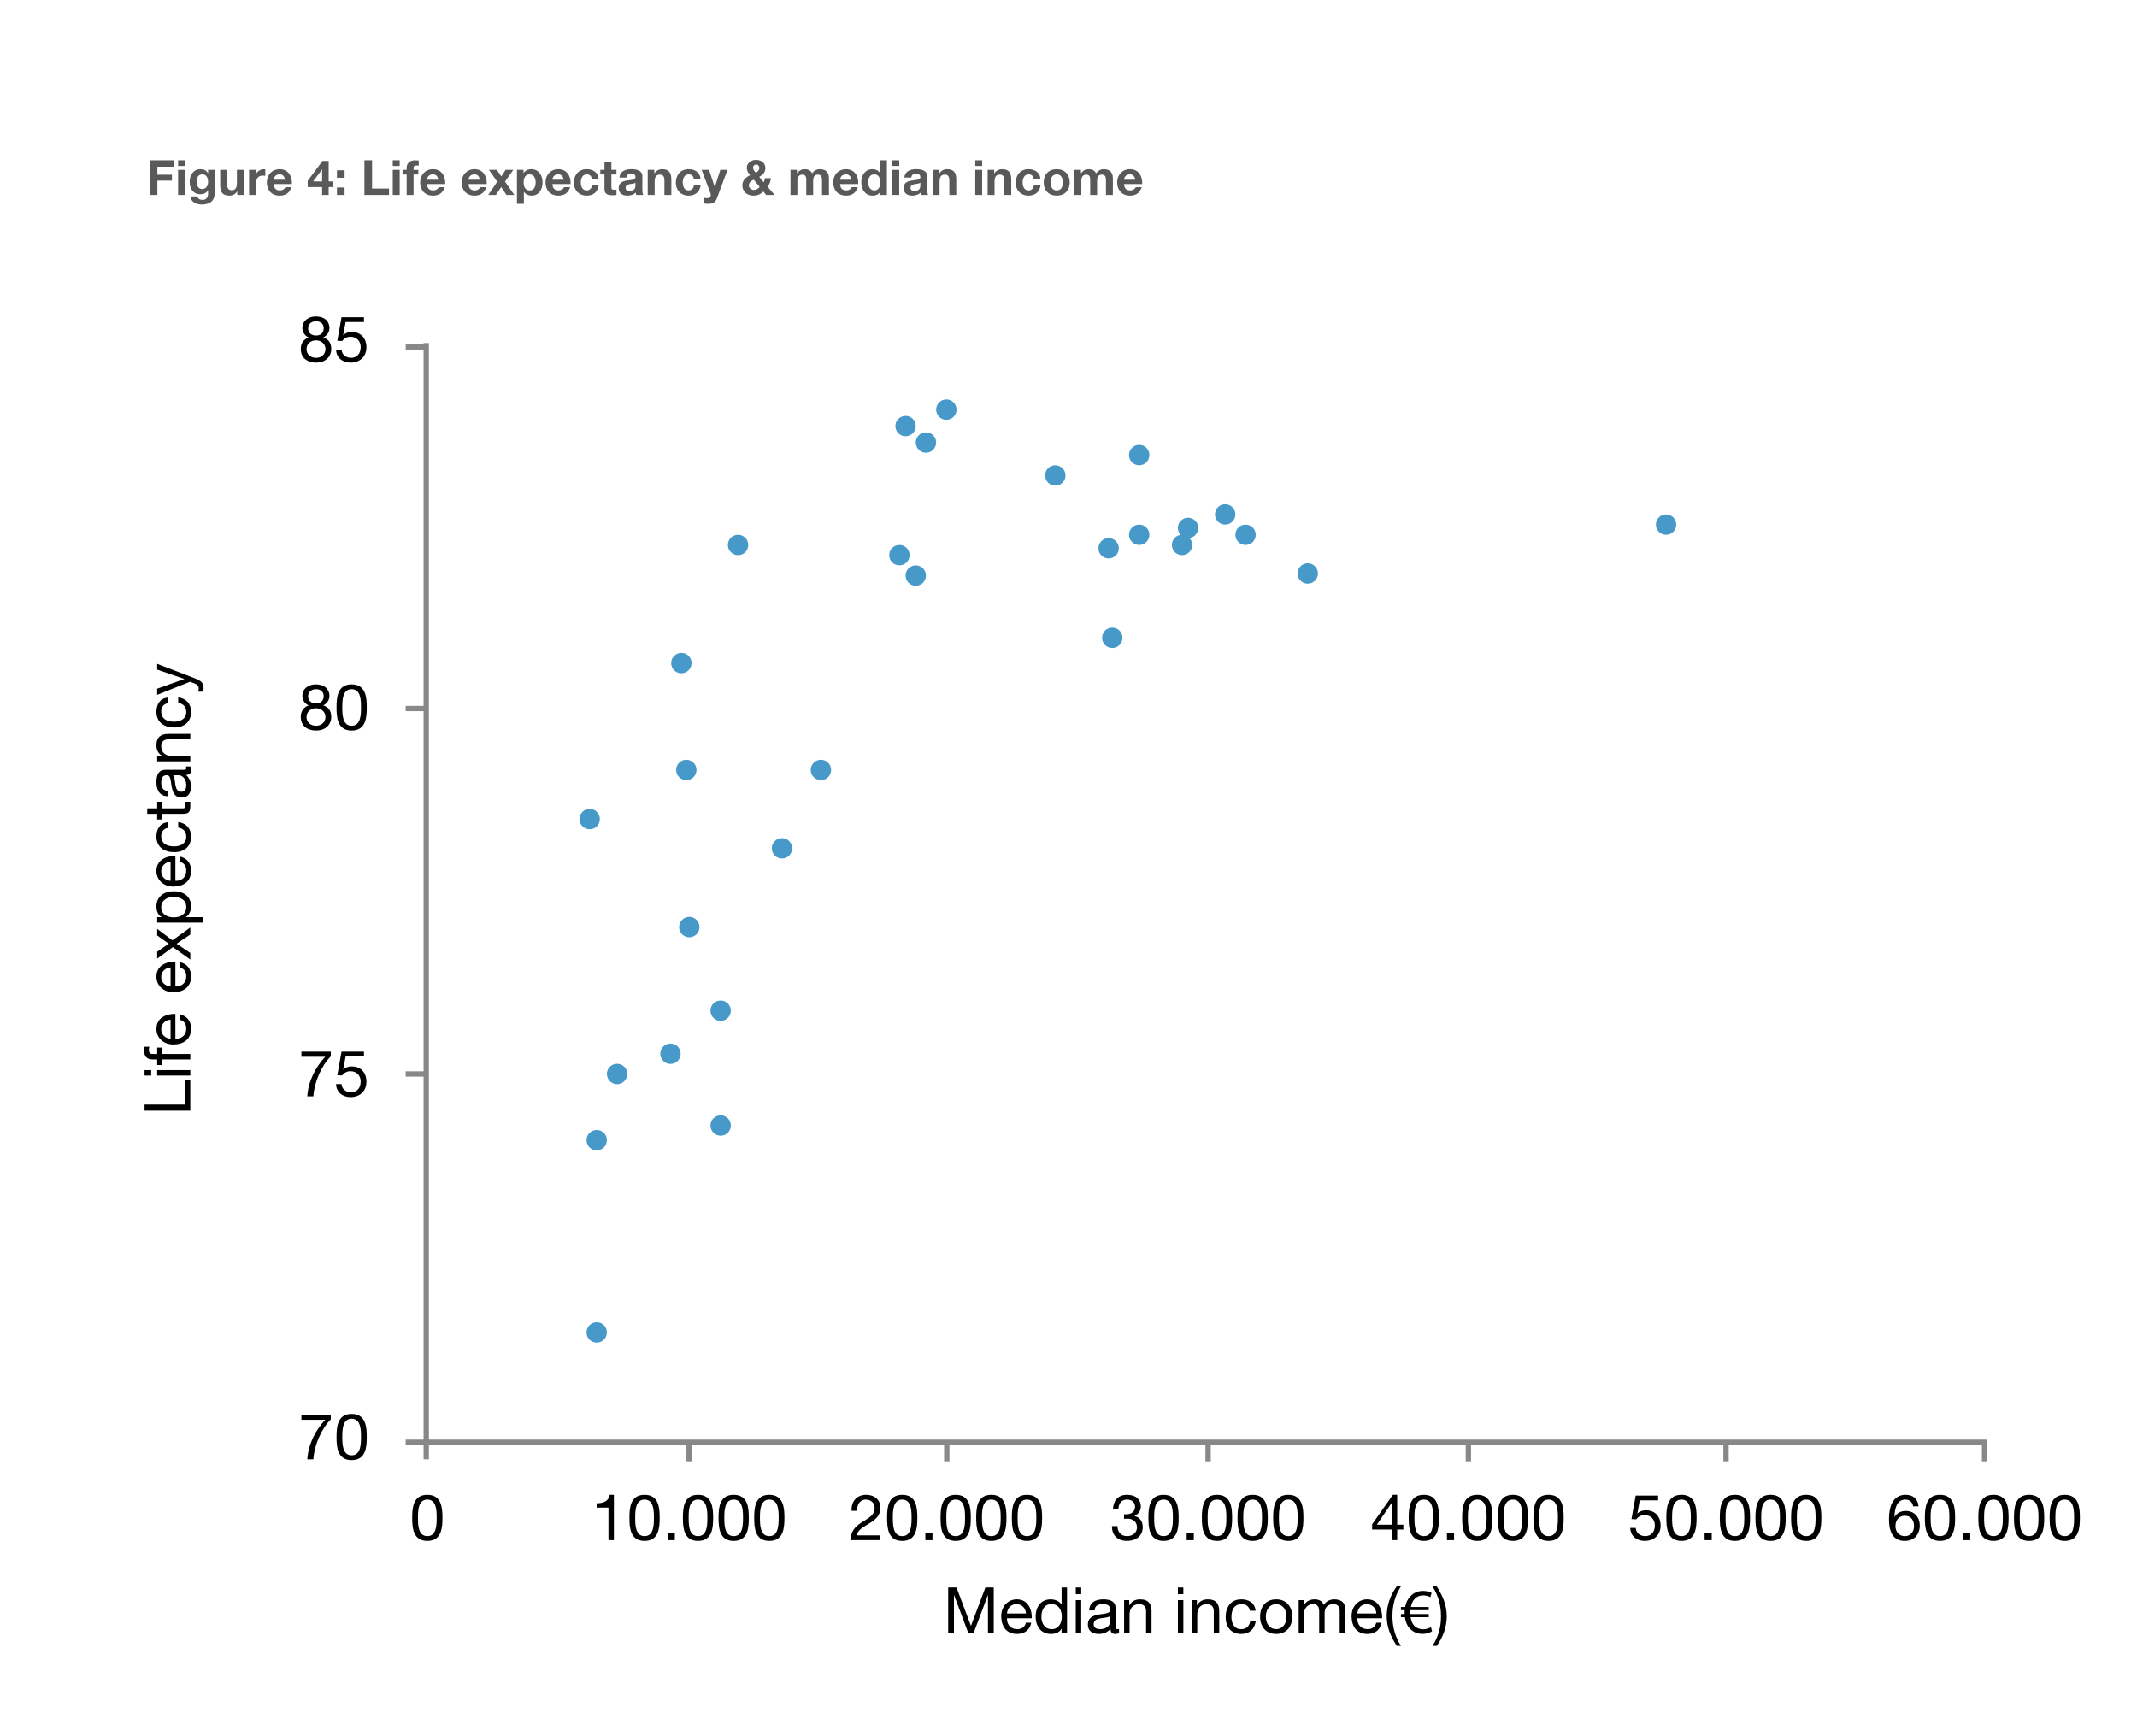 <?xml version="1.0" encoding="UTF-8"?>
<svg xmlns="http://www.w3.org/2000/svg" id="Layer_2" width="400" height="325" version="1.1" viewBox="0 0 400 325">
  <defs>
    <style>
      .st0 {
        fill: none;
        stroke: #888;
        stroke-miterlimit: 10;
      }

      .st1 {
        fill: #4699c9;
      }

      .st2 {
        fill: #58595b;
      }
    </style>
  </defs>
  <g>
    <path class="st2" d="M28.028,29.996h4.573v1.203h-3.143v1.503h2.724v1.111h-2.724v2.688h-1.43v-6.504Z"></path>
    <path class="st2" d="M34.627,31.062h-1.293v-1.066h1.293v1.066ZM33.334,31.791h1.293v4.709h-1.293v-4.709Z"></path>
    <path class="st2" d="M40.177,36.199c0,.774-.273,2.086-2.441,2.086-.929,0-2.013-.438-2.077-1.512h1.285c.118.482.51.646.965.646.72,0,1.039-.492,1.039-1.166v-.619h-.018c-.283.492-.847.729-1.412.729-1.412,0-2.013-1.075-2.013-2.368,0-1.221.701-2.332,2.022-2.332.619,0,1.093.209,1.403.756h.018v-.628h1.23v4.409ZM38.947,34.086c0-.765-.264-1.448-1.102-1.448-.729,0-1.048.638-1.048,1.339,0,.674.255,1.412,1.048,1.412.738,0,1.102-.628,1.102-1.303Z"></path>
    <path class="st2" d="M45.638,36.5h-1.23v-.656h-.027c-.328.528-.893.783-1.439.783-1.375,0-1.722-.774-1.722-1.94v-2.896h1.294v2.66c0,.774.228,1.157.829,1.157.702,0,1.002-.392,1.002-1.348v-2.469h1.293v4.709Z"></path>
    <path class="st2" d="M46.625,31.791h1.23v.875h.018c.237-.592.875-1.002,1.503-1.002.091,0,.2.018.282.045v1.202c-.119-.027-.31-.045-.465-.045-.947,0-1.275.683-1.275,1.512v2.123h-1.294v-4.709Z"></path>
    <path class="st2" d="M51.238,34.459c.037.82.438,1.193,1.157,1.193.519,0,.938-.319,1.02-.61h1.139c-.364,1.111-1.139,1.585-2.205,1.585-1.485,0-2.405-1.02-2.405-2.478,0-1.412.975-2.487,2.405-2.487,1.604,0,2.378,1.348,2.287,2.796h-3.398ZM53.342,33.64c-.119-.656-.401-1.002-1.029-1.002-.82,0-1.057.638-1.075,1.002h2.104Z"></path>
    <path class="st2" d="M60.29,35.024h-2.697v-1.185l2.77-3.716h1.157v3.835h.847v1.066h-.847v1.476h-1.229v-1.476ZM60.29,31.745h-.027l-1.649,2.214h1.676v-2.214Z"></path>
    <path class="st2" d="M64.501,33.275h-1.43v-1.403h1.43v1.403ZM63.071,35.097h1.43v1.403h-1.43v-1.403Z"></path>
    <path class="st2" d="M68.213,29.996h1.43v5.302h3.17v1.203h-4.601v-6.504Z"></path>
    <path class="st2" d="M74.812,31.062h-1.293v-1.066h1.293v1.066ZM73.519,31.791h1.293v4.709h-1.293v-4.709Z"></path>
    <path class="st2" d="M76.117,32.656h-.774v-.865h.774v-.365c0-.829.519-1.43,1.576-1.43.228,0,.465.027.684.037v.966c-.155-.019-.31-.027-.474-.027-.346,0-.492.146-.492.537v.283h.893v.865h-.893v3.844h-1.293v-3.844Z"></path>
    <path class="st2" d="M79.936,34.459c.037.82.438,1.193,1.157,1.193.519,0,.938-.319,1.02-.61h1.139c-.364,1.111-1.139,1.585-2.205,1.585-1.485,0-2.405-1.02-2.405-2.478,0-1.412.975-2.487,2.405-2.487,1.604,0,2.378,1.348,2.287,2.796h-3.398ZM82.04,33.64c-.119-.656-.401-1.002-1.029-1.002-.82,0-1.057.638-1.075,1.002h2.104Z"></path>
    <path class="st2" d="M87.703,34.459c.037.82.438,1.193,1.157,1.193.519,0,.938-.319,1.02-.61h1.139c-.364,1.111-1.139,1.585-2.205,1.585-1.485,0-2.405-1.02-2.405-2.478,0-1.412.975-2.487,2.405-2.487,1.604,0,2.378,1.348,2.287,2.796h-3.398ZM89.807,33.64c-.119-.656-.401-1.002-1.029-1.002-.82,0-1.057.638-1.075,1.002h2.104Z"></path>
    <path class="st2" d="M93.072,34.022l-1.549-2.232h1.476l.829,1.229.82-1.229h1.43l-1.549,2.205,1.74,2.505h-1.476l-.984-1.485-.984,1.485h-1.448l1.694-2.478Z"></path>
    <path class="st2" d="M96.765,31.791h1.23v.601h.018c.31-.501.82-.729,1.403-.729,1.476,0,2.141,1.193,2.141,2.532,0,1.257-.692,2.432-2.068,2.432-.565,0-1.103-.246-1.412-.71h-.018v2.241h-1.294v-6.367ZM100.263,34.159c0-.747-.3-1.521-1.129-1.521-.847,0-1.121.756-1.121,1.521s.292,1.494,1.13,1.494c.847,0,1.12-.729,1.12-1.494Z"></path>
    <path class="st2" d="M103.401,34.459c.037.82.438,1.193,1.157,1.193.519,0,.938-.319,1.02-.61h1.139c-.364,1.111-1.139,1.585-2.205,1.585-1.485,0-2.405-1.02-2.405-2.478,0-1.412.975-2.487,2.405-2.487,1.604,0,2.378,1.348,2.287,2.796h-3.398ZM105.505,33.64c-.119-.656-.401-1.002-1.029-1.002-.82,0-1.057.638-1.075,1.002h2.104Z"></path>
    <path class="st2" d="M110.774,33.448c-.082-.528-.419-.811-.956-.811-.829,0-1.103.838-1.103,1.53,0,.674.264,1.485,1.075,1.485.601,0,.947-.383,1.029-.957h1.248c-.164,1.248-1.03,1.931-2.269,1.931-1.421,0-2.377-1.002-2.377-2.414,0-1.466.875-2.55,2.405-2.55,1.111,0,2.132.583,2.214,1.785h-1.267Z"></path>
    <path class="st2" d="M114.441,31.791h.947v.865h-.947v2.332c0,.438.109.546.546.546.137,0,.264-.009.401-.036v1.011c-.219.036-.501.045-.756.045-.792,0-1.485-.182-1.485-1.121v-2.778h-.783v-.865h.783v-1.412h1.294v1.412Z"></path>
    <path class="st2" d="M115.955,33.239c.073-1.211,1.157-1.576,2.213-1.576.938,0,2.068.209,2.068,1.339v2.451c0,.428.045.856.164,1.047h-1.312c-.045-.146-.082-.301-.091-.456-.41.428-1.011.583-1.585.583-.893,0-1.603-.446-1.603-1.412,0-1.065.802-1.312,1.603-1.43.793-.109,1.531-.091,1.531-.619,0-.556-.383-.638-.838-.638-.492,0-.811.2-.856.71h-1.293ZM118.943,34.195c-.219.191-.674.2-1.075.273-.401.082-.765.218-.765.692,0,.482.374.601.792.601,1.011,0,1.048-.802,1.048-1.084v-.483Z"></path>
    <path class="st2" d="M121.242,31.791h1.23v.656h.027c.328-.528.893-.783,1.439-.783,1.375,0,1.722.774,1.722,1.94v2.897h-1.293v-2.66c0-.774-.228-1.157-.829-1.157-.702,0-1.002.392-1.002,1.348v2.469h-1.294v-4.709Z"></path>
    <path class="st2" d="M129.854,33.448c-.082-.528-.419-.811-.956-.811-.829,0-1.103.838-1.103,1.53,0,.674.264,1.485,1.075,1.485.601,0,.947-.383,1.029-.957h1.248c-.164,1.248-1.03,1.931-2.269,1.931-1.421,0-2.377-1.002-2.377-2.414,0-1.466.875-2.55,2.405-2.55,1.111,0,2.132.583,2.214,1.785h-1.267Z"></path>
    <path class="st2" d="M134.204,37.092c-.283.756-.729,1.065-1.622,1.065-.264,0-.528-.018-.792-.045v-1.066c.246.019.501.064.756.046.446-.037.583-.51.446-.884l-1.658-4.418h1.385l1.066,3.225h.018l1.029-3.225h1.339l-1.968,5.302Z"></path>
    <path class="st2" d="M142.882,35.853c-.52.51-1.093.774-1.831.774-1.175,0-2.104-.72-2.104-1.949,0-.911.692-1.531,1.458-1.886-.346-.428-.62-.82-.62-1.385,0-.902.829-1.485,1.694-1.485.984,0,1.786.528,1.786,1.558,0,.756-.501,1.275-1.157,1.622l.838,1.029c.127-.237.201-.51.237-.774h1.121c-.064.583-.264,1.147-.628,1.603l1.321,1.54h-1.585l-.528-.647ZM141.087,33.63c-.456.201-.911.547-.911,1.075,0,.474.437.856.929.856.464,0,.792-.237,1.093-.574l-1.111-1.357ZM141.542,30.789c-.31,0-.583.237-.583.574,0,.41.264.674.51.975.364-.237.665-.456.665-.929,0-.337-.273-.619-.592-.619Z"></path>
    <path class="st2" d="M147.962,31.791h1.221v.638h.018c.337-.483.829-.765,1.439-.765.592,0,1.121.218,1.375.783.273-.41.765-.783,1.421-.783,1.002,0,1.722.464,1.722,1.685v3.152h-1.294v-2.669c0-.629-.055-1.148-.792-1.148-.729,0-.865.601-.865,1.193v2.624h-1.293v-2.642c0-.547.036-1.175-.784-1.175-.255,0-.875.164-.875,1.084v2.733h-1.293v-4.709Z"></path>
    <path class="st2" d="M157.251,34.459c.037.82.438,1.193,1.157,1.193.519,0,.938-.319,1.02-.61h1.139c-.364,1.111-1.139,1.585-2.205,1.585-1.485,0-2.405-1.02-2.405-2.478,0-1.412.975-2.487,2.405-2.487,1.604,0,2.378,1.348,2.287,2.796h-3.398ZM159.355,33.64c-.119-.656-.401-1.002-1.029-1.002-.82,0-1.057.638-1.075,1.002h2.104Z"></path>
    <path class="st2" d="M164.78,35.899h-.019c-.3.51-.829.729-1.43.729-1.421,0-2.113-1.221-2.113-2.523,0-1.266.702-2.441,2.086-2.441.556,0,1.103.237,1.403.701h-.009.018v-2.369h1.293v6.504h-1.229v-.601ZM163.65,32.638c-.847,0-1.139.729-1.139,1.503,0,.738.337,1.512,1.139,1.512.856,0,1.111-.747,1.111-1.521,0-.765-.273-1.494-1.111-1.494Z"></path>
    <path class="st2" d="M168.318,31.062h-1.293v-1.066h1.293v1.066ZM167.024,31.791h1.293v4.709h-1.293v-4.709Z"></path>
    <path class="st2" d="M169.285,33.239c.073-1.211,1.157-1.576,2.214-1.576.938,0,2.068.209,2.068,1.339v2.451c0,.428.045.856.164,1.047h-1.312c-.045-.146-.082-.301-.091-.456-.41.428-1.011.583-1.585.583-.893,0-1.604-.446-1.604-1.412,0-1.065.802-1.312,1.604-1.43.792-.109,1.53-.091,1.53-.619,0-.556-.383-.638-.838-.638-.492,0-.811.2-.856.71h-1.294ZM172.273,34.195c-.219.191-.674.2-1.075.273-.401.082-.765.218-.765.692,0,.482.374.601.792.601,1.011,0,1.048-.802,1.048-1.084v-.483Z"></path>
    <path class="st2" d="M174.573,31.791h1.23v.656h.027c.328-.528.893-.783,1.439-.783,1.375,0,1.722.774,1.722,1.94v2.897h-1.293v-2.66c0-.774-.228-1.157-.829-1.157-.702,0-1.002.392-1.002,1.348v2.469h-1.294v-4.709Z"></path>
    <path class="st2" d="M183.843,31.062h-1.293v-1.066h1.293v1.066ZM182.549,31.791h1.293v4.709h-1.293v-4.709Z"></path>
    <path class="st2" d="M184.865,31.791h1.23v.656h.027c.328-.528.893-.783,1.439-.783,1.375,0,1.722.774,1.722,1.94v2.897h-1.293v-2.66c0-.774-.228-1.157-.829-1.157-.702,0-1.002.392-1.002,1.348v2.469h-1.294v-4.709Z"></path>
    <path class="st2" d="M193.477,33.448c-.082-.528-.419-.811-.956-.811-.829,0-1.103.838-1.103,1.53,0,.674.264,1.485,1.075,1.485.601,0,.947-.383,1.029-.957h1.248c-.164,1.248-1.03,1.931-2.269,1.931-1.421,0-2.377-1.002-2.377-2.414,0-1.466.875-2.55,2.405-2.55,1.111,0,2.132.583,2.214,1.785h-1.267Z"></path>
    <path class="st2" d="M197.79,31.663c1.485,0,2.441.983,2.441,2.487,0,1.494-.957,2.478-2.441,2.478-1.476,0-2.432-.984-2.432-2.478,0-1.503.957-2.487,2.432-2.487ZM197.79,35.653c.884,0,1.148-.756,1.148-1.503,0-.756-.264-1.512-1.148-1.512-.875,0-1.139.756-1.139,1.512,0,.747.264,1.503,1.139,1.503Z"></path>
    <path class="st2" d="M201.11,31.791h1.221v.638h.018c.337-.483.829-.765,1.439-.765.592,0,1.12.218,1.376.783.272-.41.765-.783,1.421-.783,1.002,0,1.722.464,1.722,1.685v3.152h-1.294v-2.669c0-.629-.055-1.148-.792-1.148-.729,0-.866.601-.866,1.193v2.624h-1.293v-2.642c0-.547.036-1.175-.783-1.175-.256,0-.875.164-.875,1.084v2.733h-1.293v-4.709Z"></path>
    <path class="st2" d="M210.398,34.459c.036.82.438,1.193,1.157,1.193.519,0,.938-.319,1.021-.61h1.139c-.365,1.111-1.139,1.585-2.205,1.585-1.484,0-2.404-1.02-2.404-2.478,0-1.412.975-2.487,2.404-2.487,1.604,0,2.378,1.348,2.286,2.796h-3.397ZM212.503,33.64c-.118-.656-.401-1.002-1.029-1.002-.82,0-1.057.638-1.075,1.002h2.104Z"></path>
  </g>
  <g>
    <g>
      <g>
        <path d="M27.059,207.898v-1.14h7.604v-4.533h.959v5.673h-8.563Z"></path>
        <path d="M28.306,200.315v1.02h-1.248v-1.02h1.248ZM29.421,201.335v-1.02h6.201v1.02h-6.201Z"></path>
        <path d="M30.321,198.311v1.044h-.899v-1.044h-.923c-1.007,0-1.535-.6-1.535-1.715,0-.192.036-.468.096-.66h.888c-.06.181-.084.396-.084.576,0,.492.156.779.696.779h.863v-1.199h.899v1.199h5.301v1.02h-5.301Z"></path>
        <path d="M33.655,189.89c1.367.275,2.111,1.259,2.111,2.65,0,1.979-1.367,2.938-3.262,2.975-1.859.023-3.227-1.224-3.227-2.914,0-2.195,2.051-2.867,3.55-2.807v4.642c1.08.035,2.039-.576,2.039-1.932,0-.839-.408-1.427-1.211-1.606v-1.008ZM31.928,190.873c-.972.048-1.751.779-1.751,1.787,0,1.067.803,1.703,1.751,1.775v-3.562Z"></path>
        <path d="M33.655,180.109c1.367.275,2.111,1.26,2.111,2.65,0,1.979-1.367,2.938-3.262,2.975-1.859.023-3.227-1.224-3.227-2.914,0-2.195,2.051-2.867,3.55-2.807v4.642c1.08.035,2.039-.576,2.039-1.932,0-.839-.408-1.427-1.211-1.606v-1.008ZM31.928,181.093c-.972.048-1.751.779-1.751,1.787,0,1.067.803,1.703,1.751,1.775v-3.562Z"></path>
        <path d="M32.36,177.288l-2.938,2.159v-1.308l2.171-1.487-2.171-1.547v-1.224l2.854,2.135,3.346-2.398v1.308l-2.566,1.727,2.566,1.727v1.235l-3.262-2.326Z"></path>
        <path d="M29.421,172.703v-1.02h.84v-.023c-.684-.336-.984-1.128-.984-1.979,0-1.906,1.511-2.854,3.262-2.854s3.227.936,3.227,2.831c0,.636-.24,1.547-.972,2.003v.023h3.202v1.02h-8.575ZM30.177,169.825c0,1.367,1.175,1.895,2.338,1.895,1.224,0,2.351-.552,2.351-1.955,0-1.391-1.188-1.858-2.399-1.858-1.164,0-2.291.6-2.291,1.919Z"></path>
        <path d="M33.655,160.334c1.367.276,2.111,1.26,2.111,2.65,0,1.979-1.367,2.938-3.262,2.975-1.859.023-3.227-1.224-3.227-2.914,0-2.195,2.051-2.867,3.55-2.807v4.642c1.08.035,2.039-.576,2.039-1.932,0-.839-.408-1.427-1.211-1.606v-1.008ZM31.928,161.317c-.972.048-1.751.779-1.751,1.787,0,1.067.803,1.703,1.751,1.775v-3.562Z"></path>
        <path d="M31.413,154.97c-.78.156-1.235.695-1.235,1.535,0,1.475,1.163,1.931,2.422,1.931,1.14,0,2.267-.516,2.267-1.811,0-.983-.576-1.571-1.511-1.703v-1.043c1.511.228,2.411,1.175,2.411,2.735,0,1.895-1.319,2.902-3.167,2.902-1.859,0-3.322-.959-3.322-2.927,0-1.403.66-2.53,2.135-2.674v1.056Z"></path>
        <path d="M29.421,151.32v-1.235h.899v1.235h3.85c.468,0,.552-.132.552-.768v-.468h.899v.779c0,1.056-.216,1.475-1.355,1.475h-3.946v1.056h-.899v-1.056h-1.859v-1.019h1.859Z"></path>
        <path d="M35.598,143.462c.108.18.168.408.168.732,0,.527-.288.863-.959.863.66.564.959,1.319.959,2.183,0,1.127-.504,2.051-1.739,2.051-1.403,0-1.703-1.043-1.907-2.099-.216-1.127-.144-2.087-.912-2.087-.888,0-1.031.732-1.031,1.379,0,.864.264,1.499,1.175,1.547v1.02c-1.535-.06-2.075-1.248-2.075-2.627,0-1.115.252-2.327,1.703-2.327h3.19c.479,0,.696,0,.696-.324,0-.084-.012-.18-.06-.312h.792ZM32.42,145.118c.288.396.3,1.164.419,1.847.12.671.36,1.247,1.116,1.247.671,0,.912-.576.912-1.199,0-1.343-.84-1.895-1.403-1.895h-1.043Z"></path>
        <path d="M29.421,142.512v-.959h.983v-.024c-.768-.432-1.127-1.127-1.127-2.015,0-1.631.936-2.135,2.267-2.135h4.078v1.02h-4.198c-.755,0-1.247.48-1.247,1.259,0,1.235.827,1.835,1.943,1.835h3.502v1.02h-6.201Z"></path>
        <path d="M31.413,131.63c-.78.156-1.235.695-1.235,1.535,0,1.475,1.163,1.931,2.422,1.931,1.14,0,2.267-.516,2.267-1.811,0-.983-.576-1.571-1.511-1.703v-1.043c1.511.228,2.411,1.175,2.411,2.735,0,1.895-1.319,2.902-3.167,2.902-1.859,0-3.322-.959-3.322-2.927,0-1.403.66-2.53,2.135-2.674v1.056Z"></path>
        <path d="M36.45,126.961c1.211.468,1.655.887,1.655,1.799,0,.24-.024.48-.108.708h-.936c.06-.192.144-.396.144-.6,0-.419-.204-.647-.563-.839l-1.056-.42-6.165,2.458v-1.151l5.073-1.811v-.024l-5.073-1.739v-1.08l7.028,2.699Z"></path>
      </g>
      <g>
        <path d="M177.482,297.154h1.559l2.699,7.196,2.71-7.196h1.559v8.563h-1.08v-7.124h-.024l-2.674,7.124h-.972l-2.674-7.124h-.024v7.124h-1.08v-8.563Z"></path>
        <path d="M193.031,303.751c-.276,1.367-1.259,2.11-2.65,2.11-1.979,0-2.938-1.367-2.975-3.262-.024-1.859,1.224-3.227,2.915-3.227,2.195,0,2.866,2.051,2.807,3.55h-4.642c-.036,1.08.576,2.039,1.931,2.039.84,0,1.427-.407,1.607-1.211h1.007ZM192.048,302.023c-.048-.971-.78-1.751-1.787-1.751-1.067,0-1.703.804-1.775,1.751h3.562Z"></path>
        <path d="M199.727,305.718h-1.02v-.84h-.024c-.336.684-1.127.983-1.979.983-1.907,0-2.854-1.511-2.854-3.262s.936-3.227,2.831-3.227c.636,0,1.547.24,2.003.972h.024v-3.19h1.02v8.563ZM196.849,304.962c1.367,0,1.895-1.175,1.895-2.339,0-1.223-.552-2.351-1.955-2.351-1.391,0-1.859,1.188-1.859,2.399,0,1.163.6,2.29,1.919,2.29Z"></path>
        <path d="M202.382,298.401h-1.02v-1.247h1.02v1.247ZM201.362,299.518h1.02v6.2h-1.02v-6.2Z"></path>
        <path d="M209.459,305.693c-.18.108-.407.168-.731.168-.527,0-.863-.287-.863-.959-.564.659-1.319.959-2.184.959-1.127,0-2.051-.503-2.051-1.738,0-1.403,1.044-1.703,2.1-1.907,1.127-.216,2.087-.145,2.087-.912,0-.887-.732-1.031-1.38-1.031-.863,0-1.499.264-1.547,1.176h-1.02c.06-1.535,1.247-2.075,2.627-2.075,1.115,0,2.326.252,2.326,1.703v3.19c0,.479,0,.695.324.695.084,0,.18-.012.312-.06v.791ZM207.804,302.516c-.396.288-1.163.3-1.847.42-.672.12-1.247.359-1.247,1.115,0,.672.575.911,1.199.911,1.343,0,1.895-.839,1.895-1.403v-1.043Z"></path>
        <path d="M210.41,299.518h.959v.983h.024c.432-.768,1.127-1.128,2.015-1.128,1.631,0,2.135.936,2.135,2.267v4.078h-1.02v-4.197c0-.756-.479-1.248-1.259-1.248-1.235,0-1.835.828-1.835,1.943v3.502h-1.02v-6.2Z"></path>
        <path d="M221.497,298.401h-1.02v-1.247h1.02v1.247ZM220.478,299.518h1.02v6.2h-1.02v-6.2Z"></path>
        <path d="M223.082,299.518h.959v.983h.024c.432-.768,1.127-1.128,2.015-1.128,1.631,0,2.135.936,2.135,2.267v4.078h-1.02v-4.197c0-.756-.479-1.248-1.259-1.248-1.235,0-1.835.828-1.835,1.943v3.502h-1.02v-6.2Z"></path>
        <path d="M233.963,301.508c-.155-.779-.695-1.235-1.535-1.235-1.475,0-1.931,1.164-1.931,2.423,0,1.14.516,2.267,1.812,2.267.983,0,1.571-.575,1.703-1.511h1.043c-.228,1.511-1.175,2.41-2.734,2.41-1.895,0-2.902-1.319-2.902-3.166,0-1.858.959-3.322,2.927-3.322,1.402,0,2.53.66,2.674,2.135h-1.056Z"></path>
        <path d="M238.872,299.373c1.967,0,3.011,1.428,3.011,3.25,0,1.812-1.044,3.238-3.011,3.238s-3.011-1.427-3.011-3.238c0-1.822,1.044-3.25,3.011-3.25ZM238.872,304.962c1.067,0,1.931-.839,1.931-2.339,0-1.511-.863-2.351-1.931-2.351s-1.931.84-1.931,2.351c0,1.5.863,2.339,1.931,2.339Z"></path>
        <path d="M243.086,299.518h.959v.911h.024c.456-.695,1.151-1.056,2.003-1.056.756,0,1.451.3,1.703,1.056.42-.66,1.151-1.056,1.942-1.056,1.235,0,2.063.516,2.063,1.799v4.546h-1.02v-4.065c0-.768-.204-1.38-1.199-1.38-.983,0-1.619.624-1.619,1.583v3.862h-1.02v-4.065c0-.804-.252-1.38-1.164-1.38-1.211,0-1.654,1.115-1.654,1.583v3.862h-1.02v-6.2Z"></path>
        <path d="M258.61,303.751c-.275,1.367-1.259,2.11-2.65,2.11-1.979,0-2.938-1.367-2.975-3.262-.023-1.859,1.224-3.227,2.915-3.227,2.194,0,2.866,2.051,2.807,3.55h-4.642c-.036,1.08.575,2.039,1.931,2.039.84,0,1.427-.407,1.607-1.211h1.007ZM257.627,302.023c-.048-.971-.779-1.751-1.787-1.751-1.067,0-1.703.804-1.774,1.751h3.562Z"></path>
        <path d="M261.444,308.093c-1.151-1.799-1.883-3.515-1.883-5.613,0-1.871.659-3.897,1.883-5.529h.779c-1.139,1.8-1.583,3.586-1.583,5.529,0,2.015.444,3.778,1.583,5.613h-.779Z"></path>
        <path d="M268.055,305.346c-.372.252-.996.504-1.787.504-.972,0-1.835-.372-2.435-1.067-.456-.504-.756-1.199-.863-2.062h-.744v-.588h.684v-.18c0-.192.012-.372.024-.54h-.708v-.6h.792c.144-.84.503-1.535.983-2.027.611-.635,1.391-.995,2.374-.995.708,0,1.26.204,1.596.384l-.24.792c-.3-.181-.804-.336-1.343-.336-.648,0-1.176.228-1.583.659-.36.348-.601.888-.72,1.523h3.346v.6h-3.454c-.012.156-.023.336-.023.504v.216h3.478v.588h-3.394c.096.695.335,1.211.659,1.571.443.468,1.043.695,1.691.695.636,0,1.188-.24,1.463-.396l.204.755Z"></path>
        <path d="M268.142,308.093c1.14-1.799,1.583-3.586,1.583-5.529,0-2.015-.443-3.778-1.583-5.613h.779c1.151,1.8,1.883,3.515,1.883,5.613,0,1.871-.659,3.897-1.883,5.529h-.779Z"></path>
      </g>
      <line class="st0" x1="79.783" y1="64.217" x2="79.783" y2="273.174"></line>
      <line class="st0" x1="371.957" y1="269.978" x2="75.935" y2="269.978"></line>
      <line class="st0" x1="128.989" y1="269.978" x2="128.989" y2="273.549"></line>
      <line class="st0" x1="79.505" y1="201.035" x2="75.935" y2="201.035"></line>
      <line class="st0" x1="79.505" y1="132.63" x2="75.935" y2="132.63"></line>
      <line class="st0" x1="79.505" y1="64.935" x2="75.935" y2="64.935"></line>
      <path d="M79.986,279.801c2.663,0,2.831,2.446,2.831,4.329,0,1.871-.168,4.317-2.831,4.317s-2.83-2.446-2.83-4.317c0-1.883.167-4.329,2.83-4.329ZM79.986,287.548c1.739,0,1.751-2.158,1.751-3.43,0-1.26-.012-3.418-1.751-3.418s-1.751,2.158-1.751,3.418c0,1.271.012,3.43,1.751,3.43Z"></path>
      <g>
        <path d="M61.919,265.691c-1.715,1.702-3.106,4.821-3.262,7.483h-1.139c.192-2.878,1.571-5.505,3.358-7.4h-4.461v-.959h5.505v.876Z"></path>
        <path d="M65.821,264.672c2.663,0,2.831,2.446,2.831,4.329,0,1.871-.168,4.317-2.831,4.317s-2.83-2.446-2.83-4.317c0-1.883.167-4.329,2.83-4.329ZM65.821,272.419c1.739,0,1.751-2.158,1.751-3.43,0-1.26-.012-3.418-1.751-3.418s-1.751,2.158-1.751,3.418c0,1.271.012,3.43,1.751,3.43Z"></path>
      </g>
      <g>
        <path d="M59.089,128.106c1.859,0,2.579,1.091,2.579,2.17,0,.756-.48,1.452-1.176,1.764,1.02.323,1.511,1.067,1.511,2.123,0,1.643-1.247,2.59-2.818,2.59-1.631,0-2.89-.852-2.89-2.59,0-1.008.54-1.787,1.487-2.123-.708-.288-1.187-.996-1.187-1.764,0-1.402,1.187-2.17,2.495-2.17ZM59.185,135.854c1.02,0,1.739-.707,1.739-1.655,0-.923-.792-1.619-1.751-1.619-1.007,0-1.799.648-1.799,1.632,0,1.02.756,1.643,1.811,1.643ZM59.185,131.68c.804,0,1.403-.503,1.403-1.367,0-.852-.6-1.307-1.427-1.307-.815,0-1.487.455-1.487,1.307,0,.936.672,1.367,1.511,1.367Z"></path>
        <path d="M65.821,128.106c2.663,0,2.831,2.446,2.831,4.329,0,1.871-.168,4.317-2.831,4.317s-2.83-2.446-2.83-4.317c0-1.883.167-4.329,2.83-4.329ZM65.821,135.854c1.739,0,1.751-2.158,1.751-3.43,0-1.26-.012-3.418-1.751-3.418s-1.751,2.158-1.751,3.418c0,1.271.012,3.43,1.751,3.43Z"></path>
      </g>
      <g>
        <path d="M61.919,197.734c-1.715,1.702-3.106,4.821-3.262,7.483h-1.139c.192-2.878,1.571-5.505,3.358-7.4h-4.461v-.959h5.505v.876Z"></path>
        <path d="M68.124,197.758h-3.43l-.456,2.446.024.024c.372-.42,1.008-.611,1.583-.611,1.511,0,2.747.971,2.747,2.914,0,1.439-.995,2.83-2.974,2.83-1.475,0-2.675-.899-2.71-2.435h1.019c.06.876.768,1.535,1.787,1.535.972,0,1.799-.659,1.799-2.015,0-1.127-.78-1.931-1.919-1.931-.648,0-1.188.323-1.583.804l-.875-.049.792-4.413h4.198v.899Z"></path>
      </g>
      <g>
        <path d="M59.089,59.237c1.859,0,2.579,1.091,2.579,2.17,0,.756-.48,1.452-1.176,1.764,1.02.323,1.511,1.067,1.511,2.123,0,1.643-1.247,2.59-2.818,2.59-1.631,0-2.89-.852-2.89-2.59,0-1.008.54-1.787,1.487-2.123-.708-.288-1.187-.996-1.187-1.764,0-1.402,1.187-2.17,2.495-2.17ZM59.185,66.984c1.02,0,1.739-.707,1.739-1.655,0-.923-.792-1.619-1.751-1.619-1.007,0-1.799.648-1.799,1.632,0,1.02.756,1.643,1.811,1.643ZM59.185,62.81c.804,0,1.403-.503,1.403-1.367,0-.852-.6-1.307-1.427-1.307-.815,0-1.487.455-1.487,1.307,0,.936.672,1.367,1.511,1.367Z"></path>
        <path d="M68.124,60.28h-3.43l-.456,2.446.024.024c.372-.42,1.008-.611,1.583-.611,1.511,0,2.747.971,2.747,2.914,0,1.439-.995,2.83-2.974,2.83-1.475,0-2.675-.899-2.71-2.435h1.019c.06.876.768,1.535,1.787,1.535.972,0,1.799-.659,1.799-2.015,0-1.127-.78-1.931-1.919-1.931-.648,0-1.188.323-1.583.804l-.875-.049.792-4.413h4.198v.899Z"></path>
      </g>
      <g>
        <path d="M114.911,288.304h-1.02v-6.093h-2.207v-.815c1.164,0,2.219-.312,2.447-1.595h.779v8.503Z"></path>
        <path d="M120.647,279.801c2.663,0,2.831,2.446,2.831,4.329,0,1.871-.168,4.317-2.831,4.317s-2.83-2.446-2.83-4.317c0-1.883.168-4.329,2.83-4.329ZM120.647,287.548c1.739,0,1.751-2.158,1.751-3.43,0-1.26-.012-3.418-1.751-3.418s-1.751,2.158-1.751,3.418c0,1.271.012,3.43,1.751,3.43Z"></path>
        <path d="M124.98,286.973h1.331v1.331h-1.331v-1.331Z"></path>
        <path d="M130.655,279.801c2.663,0,2.831,2.446,2.831,4.329,0,1.871-.168,4.317-2.831,4.317s-2.83-2.446-2.83-4.317c0-1.883.167-4.329,2.83-4.329ZM130.655,287.548c1.739,0,1.751-2.158,1.751-3.43,0-1.26-.012-3.418-1.751-3.418s-1.751,2.158-1.751,3.418c0,1.271.012,3.43,1.751,3.43Z"></path>
        <path d="M137.327,279.801c2.663,0,2.831,2.446,2.831,4.329,0,1.871-.168,4.317-2.831,4.317s-2.83-2.446-2.83-4.317c0-1.883.167-4.329,2.83-4.329ZM137.327,287.548c1.739,0,1.751-2.158,1.751-3.43,0-1.26-.012-3.418-1.751-3.418s-1.751,2.158-1.751,3.418c0,1.271.012,3.43,1.751,3.43Z"></path>
        <path d="M143.999,279.801c2.663,0,2.831,2.446,2.831,4.329,0,1.871-.168,4.317-2.831,4.317s-2.83-2.446-2.83-4.317c0-1.883.167-4.329,2.83-4.329ZM143.999,287.548c1.739,0,1.751-2.158,1.751-3.43,0-1.26-.012-3.418-1.751-3.418s-1.751,2.158-1.751,3.418c0,1.271.012,3.43,1.751,3.43Z"></path>
      </g>
      <line class="st0" x1="177.217" y1="269.978" x2="177.217" y2="273.549"></line>
      <g>
        <path d="M159.397,282.811c-.084-1.727.936-3.01,2.734-3.01,1.487,0,2.663.863,2.663,2.446,0,1.499-1.007,2.267-2.063,2.914-1.067.66-2.183,1.188-2.387,2.243h4.366v.899h-5.553c.167-2.015,1.187-2.734,2.386-3.479,1.439-.887,2.171-1.415,2.171-2.59,0-.924-.744-1.535-1.643-1.535-1.188,0-1.691,1.091-1.655,2.11h-1.02Z"></path>
        <path d="M168.875,279.801c2.663,0,2.831,2.446,2.831,4.329,0,1.871-.168,4.317-2.831,4.317s-2.83-2.446-2.83-4.317c0-1.883.168-4.329,2.83-4.329ZM168.875,287.548c1.739,0,1.751-2.158,1.751-3.43,0-1.26-.012-3.418-1.751-3.418s-1.751,2.158-1.751,3.418c0,1.271.012,3.43,1.751,3.43Z"></path>
        <path d="M173.209,286.973h1.331v1.331h-1.331v-1.331Z"></path>
        <path d="M178.884,279.801c2.663,0,2.831,2.446,2.831,4.329,0,1.871-.168,4.317-2.831,4.317s-2.83-2.446-2.83-4.317c0-1.883.167-4.329,2.83-4.329ZM178.884,287.548c1.739,0,1.751-2.158,1.751-3.43,0-1.26-.012-3.418-1.751-3.418s-1.751,2.158-1.751,3.418c0,1.271.012,3.43,1.751,3.43Z"></path>
        <path d="M185.556,279.801c2.663,0,2.831,2.446,2.831,4.329,0,1.871-.168,4.317-2.831,4.317s-2.83-2.446-2.83-4.317c0-1.883.167-4.329,2.83-4.329ZM185.556,287.548c1.739,0,1.751-2.158,1.751-3.43,0-1.26-.012-3.418-1.751-3.418s-1.751,2.158-1.751,3.418c0,1.271.012,3.43,1.751,3.43Z"></path>
        <path d="M192.228,279.801c2.663,0,2.831,2.446,2.831,4.329,0,1.871-.168,4.317-2.831,4.317s-2.83-2.446-2.83-4.317c0-1.883.167-4.329,2.83-4.329ZM192.228,287.548c1.739,0,1.751-2.158,1.751-3.43,0-1.26-.012-3.418-1.751-3.418s-1.751,2.158-1.751,3.418c0,1.271.012,3.43,1.751,3.43Z"></path>
      </g>
      <line class="st0" x1="226.13" y1="269.978" x2="226.13" y2="273.549"></line>
      <g>
        <path d="M210.397,283.446c.155.012.3.012.443.012.863,0,1.619-.468,1.619-1.391,0-.888-.647-1.367-1.512-1.367-1.115,0-1.595.852-1.606,1.847h-1.02c.06-1.619.924-2.746,2.626-2.746,1.476,0,2.591.707,2.591,2.278,0,.743-.527,1.392-1.175,1.691v.023c1.031.229,1.535,1.044,1.535,2.063,0,1.703-1.332,2.59-2.927,2.59-1.727,0-2.866-1.02-2.83-2.771h1.02c.035,1.104.647,1.871,1.811,1.871.995,0,1.847-.611,1.847-1.643,0-1.067-.803-1.632-1.811-1.632-.204,0-.42.013-.611.036v-.863Z"></path>
        <path d="M217.788,279.801c2.663,0,2.831,2.446,2.831,4.329,0,1.871-.168,4.317-2.831,4.317s-2.83-2.446-2.83-4.317c0-1.883.168-4.329,2.83-4.329ZM217.788,287.548c1.739,0,1.751-2.158,1.751-3.43,0-1.26-.012-3.418-1.751-3.418s-1.751,2.158-1.751,3.418c0,1.271.013,3.43,1.751,3.43Z"></path>
        <path d="M222.122,286.973h1.331v1.331h-1.331v-1.331Z"></path>
        <path d="M227.797,279.801c2.662,0,2.83,2.446,2.83,4.329,0,1.871-.168,4.317-2.83,4.317s-2.83-2.446-2.83-4.317c0-1.883.167-4.329,2.83-4.329ZM227.797,287.548c1.739,0,1.751-2.158,1.751-3.43,0-1.26-.012-3.418-1.751-3.418s-1.751,2.158-1.751,3.418c0,1.271.012,3.43,1.751,3.43Z"></path>
        <path d="M234.469,279.801c2.662,0,2.83,2.446,2.83,4.329,0,1.871-.168,4.317-2.83,4.317s-2.83-2.446-2.83-4.317c0-1.883.167-4.329,2.83-4.329ZM234.469,287.548c1.739,0,1.751-2.158,1.751-3.43,0-1.26-.012-3.418-1.751-3.418s-1.751,2.158-1.751,3.418c0,1.271.012,3.43,1.751,3.43Z"></path>
        <path d="M241.141,279.801c2.662,0,2.83,2.446,2.83,4.329,0,1.871-.168,4.317-2.83,4.317s-2.83-2.446-2.83-4.317c0-1.883.167-4.329,2.83-4.329ZM241.141,287.548c1.739,0,1.751-2.158,1.751-3.43,0-1.26-.012-3.418-1.751-3.418s-1.751,2.158-1.751,3.418c0,1.271.012,3.43,1.751,3.43Z"></path>
      </g>
      <line class="st0" x1="274.848" y1="269.978" x2="274.848" y2="273.549"></line>
      <g>
        <path d="M261.525,285.413h1.151v.899h-1.151v1.991h-.96v-1.991h-3.729v-.983l3.873-5.528h.816v5.612ZM260.565,285.413v-4.161h-.023l-2.831,4.161h2.854Z"></path>
        <path d="M266.506,279.801c2.662,0,2.83,2.446,2.83,4.329,0,1.871-.168,4.317-2.83,4.317s-2.83-2.446-2.83-4.317c0-1.883.168-4.329,2.83-4.329ZM266.506,287.548c1.739,0,1.751-2.158,1.751-3.43,0-1.26-.012-3.418-1.751-3.418s-1.751,2.158-1.751,3.418c0,1.271.012,3.43,1.751,3.43Z"></path>
        <path d="M270.839,286.973h1.331v1.331h-1.331v-1.331Z"></path>
        <path d="M276.514,279.801c2.663,0,2.831,2.446,2.831,4.329,0,1.871-.168,4.317-2.831,4.317s-2.83-2.446-2.83-4.317c0-1.883.168-4.329,2.83-4.329ZM276.514,287.548c1.739,0,1.752-2.158,1.752-3.43,0-1.26-.013-3.418-1.752-3.418s-1.751,2.158-1.751,3.418c0,1.271.013,3.43,1.751,3.43Z"></path>
        <path d="M283.186,279.801c2.663,0,2.831,2.446,2.831,4.329,0,1.871-.168,4.317-2.831,4.317s-2.83-2.446-2.83-4.317c0-1.883.168-4.329,2.83-4.329ZM283.186,287.548c1.739,0,1.752-2.158,1.752-3.43,0-1.26-.013-3.418-1.752-3.418s-1.751,2.158-1.751,3.418c0,1.271.013,3.43,1.751,3.43Z"></path>
        <path d="M289.857,279.801c2.663,0,2.831,2.446,2.831,4.329,0,1.871-.168,4.317-2.831,4.317s-2.83-2.446-2.83-4.317c0-1.883.168-4.329,2.83-4.329ZM289.857,287.548c1.739,0,1.752-2.158,1.752-3.43,0-1.26-.013-3.418-1.752-3.418s-1.751,2.158-1.751,3.418c0,1.271.013,3.43,1.751,3.43Z"></path>
      </g>
      <line class="st0" x1="323.076" y1="269.978" x2="323.076" y2="273.549"></line>
      <g>
        <path d="M310.365,280.844h-3.43l-.456,2.446.023.024c.372-.42,1.008-.611,1.584-.611,1.511,0,2.746.971,2.746,2.914,0,1.439-.995,2.83-2.975,2.83-1.475,0-2.675-.899-2.71-2.435h1.02c.06.876.768,1.535,1.786,1.535.972,0,1.8-.659,1.8-2.015,0-1.127-.78-1.931-1.919-1.931-.648,0-1.188.323-1.584.804l-.875-.049.792-4.413h4.197v.899Z"></path>
        <path d="M314.734,279.801c2.662,0,2.83,2.446,2.83,4.329,0,1.871-.168,4.317-2.83,4.317s-2.83-2.446-2.83-4.317c0-1.883.168-4.329,2.83-4.329ZM314.734,287.548c1.739,0,1.751-2.158,1.751-3.43,0-1.26-.012-3.418-1.751-3.418s-1.751,2.158-1.751,3.418c0,1.271.012,3.43,1.751,3.43Z"></path>
        <path d="M319.067,286.973h1.331v1.331h-1.331v-1.331Z"></path>
        <path d="M324.742,279.801c2.663,0,2.831,2.446,2.831,4.329,0,1.871-.168,4.317-2.831,4.317s-2.83-2.446-2.83-4.317c0-1.883.168-4.329,2.83-4.329ZM324.742,287.548c1.739,0,1.752-2.158,1.752-3.43,0-1.26-.013-3.418-1.752-3.418s-1.751,2.158-1.751,3.418c0,1.271.013,3.43,1.751,3.43Z"></path>
        <path d="M331.414,279.801c2.663,0,2.831,2.446,2.831,4.329,0,1.871-.168,4.317-2.831,4.317s-2.83-2.446-2.83-4.317c0-1.883.168-4.329,2.83-4.329ZM331.414,287.548c1.739,0,1.752-2.158,1.752-3.43,0-1.26-.013-3.418-1.752-3.418s-1.751,2.158-1.751,3.418c0,1.271.013,3.43,1.751,3.43Z"></path>
        <path d="M338.086,279.801c2.663,0,2.831,2.446,2.831,4.329,0,1.871-.168,4.317-2.831,4.317s-2.83-2.446-2.83-4.317c0-1.883.168-4.329,2.83-4.329ZM338.086,287.548c1.739,0,1.752-2.158,1.752-3.43,0-1.26-.013-3.418-1.752-3.418s-1.751,2.158-1.751,3.418c0,1.271.013,3.43,1.751,3.43Z"></path>
      </g>
      <line class="st0" x1="371.467" y1="269.978" x2="371.467" y2="273.549"></line>
      <g>
        <path d="M358.085,281.971c-.097-.768-.624-1.271-1.428-1.271-1.739,0-2.015,1.919-2.062,3.226l.023.024c.48-.779,1.2-1.115,2.123-1.115,1.631,0,2.603,1.188,2.603,2.758,0,1.235-.695,2.854-2.842,2.854-2.52,0-2.927-2.303-2.927-4.09,0-2.338.708-4.557,3.13-4.557,1.403,0,2.279.791,2.399,2.17h-1.02ZM354.786,285.653c0,1.056.648,1.895,1.764,1.895,1.104,0,1.715-.875,1.715-1.883,0-1.056-.552-1.931-1.715-1.931-1.14,0-1.764.852-1.764,1.919Z"></path>
        <path d="M363.125,279.801c2.663,0,2.831,2.446,2.831,4.329,0,1.871-.168,4.317-2.831,4.317s-2.83-2.446-2.83-4.317c0-1.883.168-4.329,2.83-4.329ZM363.125,287.548c1.739,0,1.751-2.158,1.751-3.43,0-1.26-.012-3.418-1.751-3.418s-1.751,2.158-1.751,3.418c0,1.271.013,3.43,1.751,3.43Z"></path>
        <path d="M367.459,286.973h1.331v1.331h-1.331v-1.331Z"></path>
        <path d="M373.134,279.801c2.662,0,2.83,2.446,2.83,4.329,0,1.871-.168,4.317-2.83,4.317s-2.83-2.446-2.83-4.317c0-1.883.167-4.329,2.83-4.329ZM373.134,287.548c1.739,0,1.751-2.158,1.751-3.43,0-1.26-.012-3.418-1.751-3.418s-1.751,2.158-1.751,3.418c0,1.271.012,3.43,1.751,3.43Z"></path>
        <path d="M379.806,279.801c2.662,0,2.83,2.446,2.83,4.329,0,1.871-.168,4.317-2.83,4.317s-2.83-2.446-2.83-4.317c0-1.883.167-4.329,2.83-4.329ZM379.806,287.548c1.739,0,1.751-2.158,1.751-3.43,0-1.26-.012-3.418-1.751-3.418s-1.751,2.158-1.751,3.418c0,1.271.012,3.43,1.751,3.43Z"></path>
        <path d="M386.478,279.801c2.662,0,2.83,2.446,2.83,4.329,0,1.871-.168,4.317-2.83,4.317s-2.83-2.446-2.83-4.317c0-1.883.167-4.329,2.83-4.329ZM386.478,287.548c1.739,0,1.751-2.158,1.751-3.43,0-1.26-.012-3.418-1.751-3.418s-1.751,2.158-1.751,3.418c0,1.271.012,3.43,1.751,3.43Z"></path>
      </g>
    </g>
    <g>
      <circle class="st1" cx="127.538" cy="124.12" r="1.908"></circle>
      <circle class="st1" cx="168.348" cy="103.918" r="1.908"></circle>
      <circle class="st1" cx="171.413" cy="107.734" r="1.908"></circle>
      <circle class="st1" cx="169.505" cy="79.755" r="1.908"></circle>
      <circle class="st1" cx="221.255" cy="102.011" r="1.908"></circle>
      <circle class="st1" cx="213.234" cy="100.103" r="1.908"></circle>
      <circle class="st1" cx="153.658" cy="144.125" r="1.908"></circle>
      <circle class="st1" cx="128.467" cy="144.125" r="1.908"></circle>
      <circle class="st1" cx="110.37" cy="153.321" r="1.908"></circle>
      <circle class="st1" cx="111.69" cy="213.418" r="1.908"></circle>
      <circle class="st1" cx="134.891" cy="189.19" r="1.908"></circle>
      <circle class="st1" cx="129.022" cy="173.538" r="1.908"></circle>
      <circle class="st1" cx="146.37" cy="158.799" r="1.908"></circle>
      <circle class="st1" cx="125.5" cy="197.245" r="1.908"></circle>
      <circle class="st1" cx="134.891" cy="210.679" r="1.908"></circle>
      <circle class="st1" cx="115.505" cy="201.035" r="1.908"></circle>
      <circle class="st1" cx="111.69" cy="249.418" r="1.908"></circle>
      <circle class="st1" cx="138.152" cy="102.011" r="1.908"></circle>
      <circle class="st1" cx="208.196" cy="119.391" r="1.908"></circle>
      <circle class="st1" cx="173.321" cy="82.837" r="1.908"></circle>
      <circle class="st1" cx="177.136" cy="76.674" r="1.908"></circle>
      <circle class="st1" cx="197.533" cy="89" r="1.908"></circle>
      <circle class="st1" cx="213.234" cy="85.185" r="1.908"></circle>
      <circle class="st1" cx="207.511" cy="102.63" r="1.908"></circle>
      <circle class="st1" cx="222.38" cy="98.815" r="1.908"></circle>
      <circle class="st1" cx="244.783" cy="107.342" r="1.908"></circle>
      <circle class="st1" cx="229.326" cy="96.288" r="1.908"></circle>
      <circle class="st1" cx="233.141" cy="100.103" r="1.908"></circle>
      <circle class="st1" cx="311.853" cy="98.196" r="1.908"></circle>
    </g>
  </g>
</svg>
